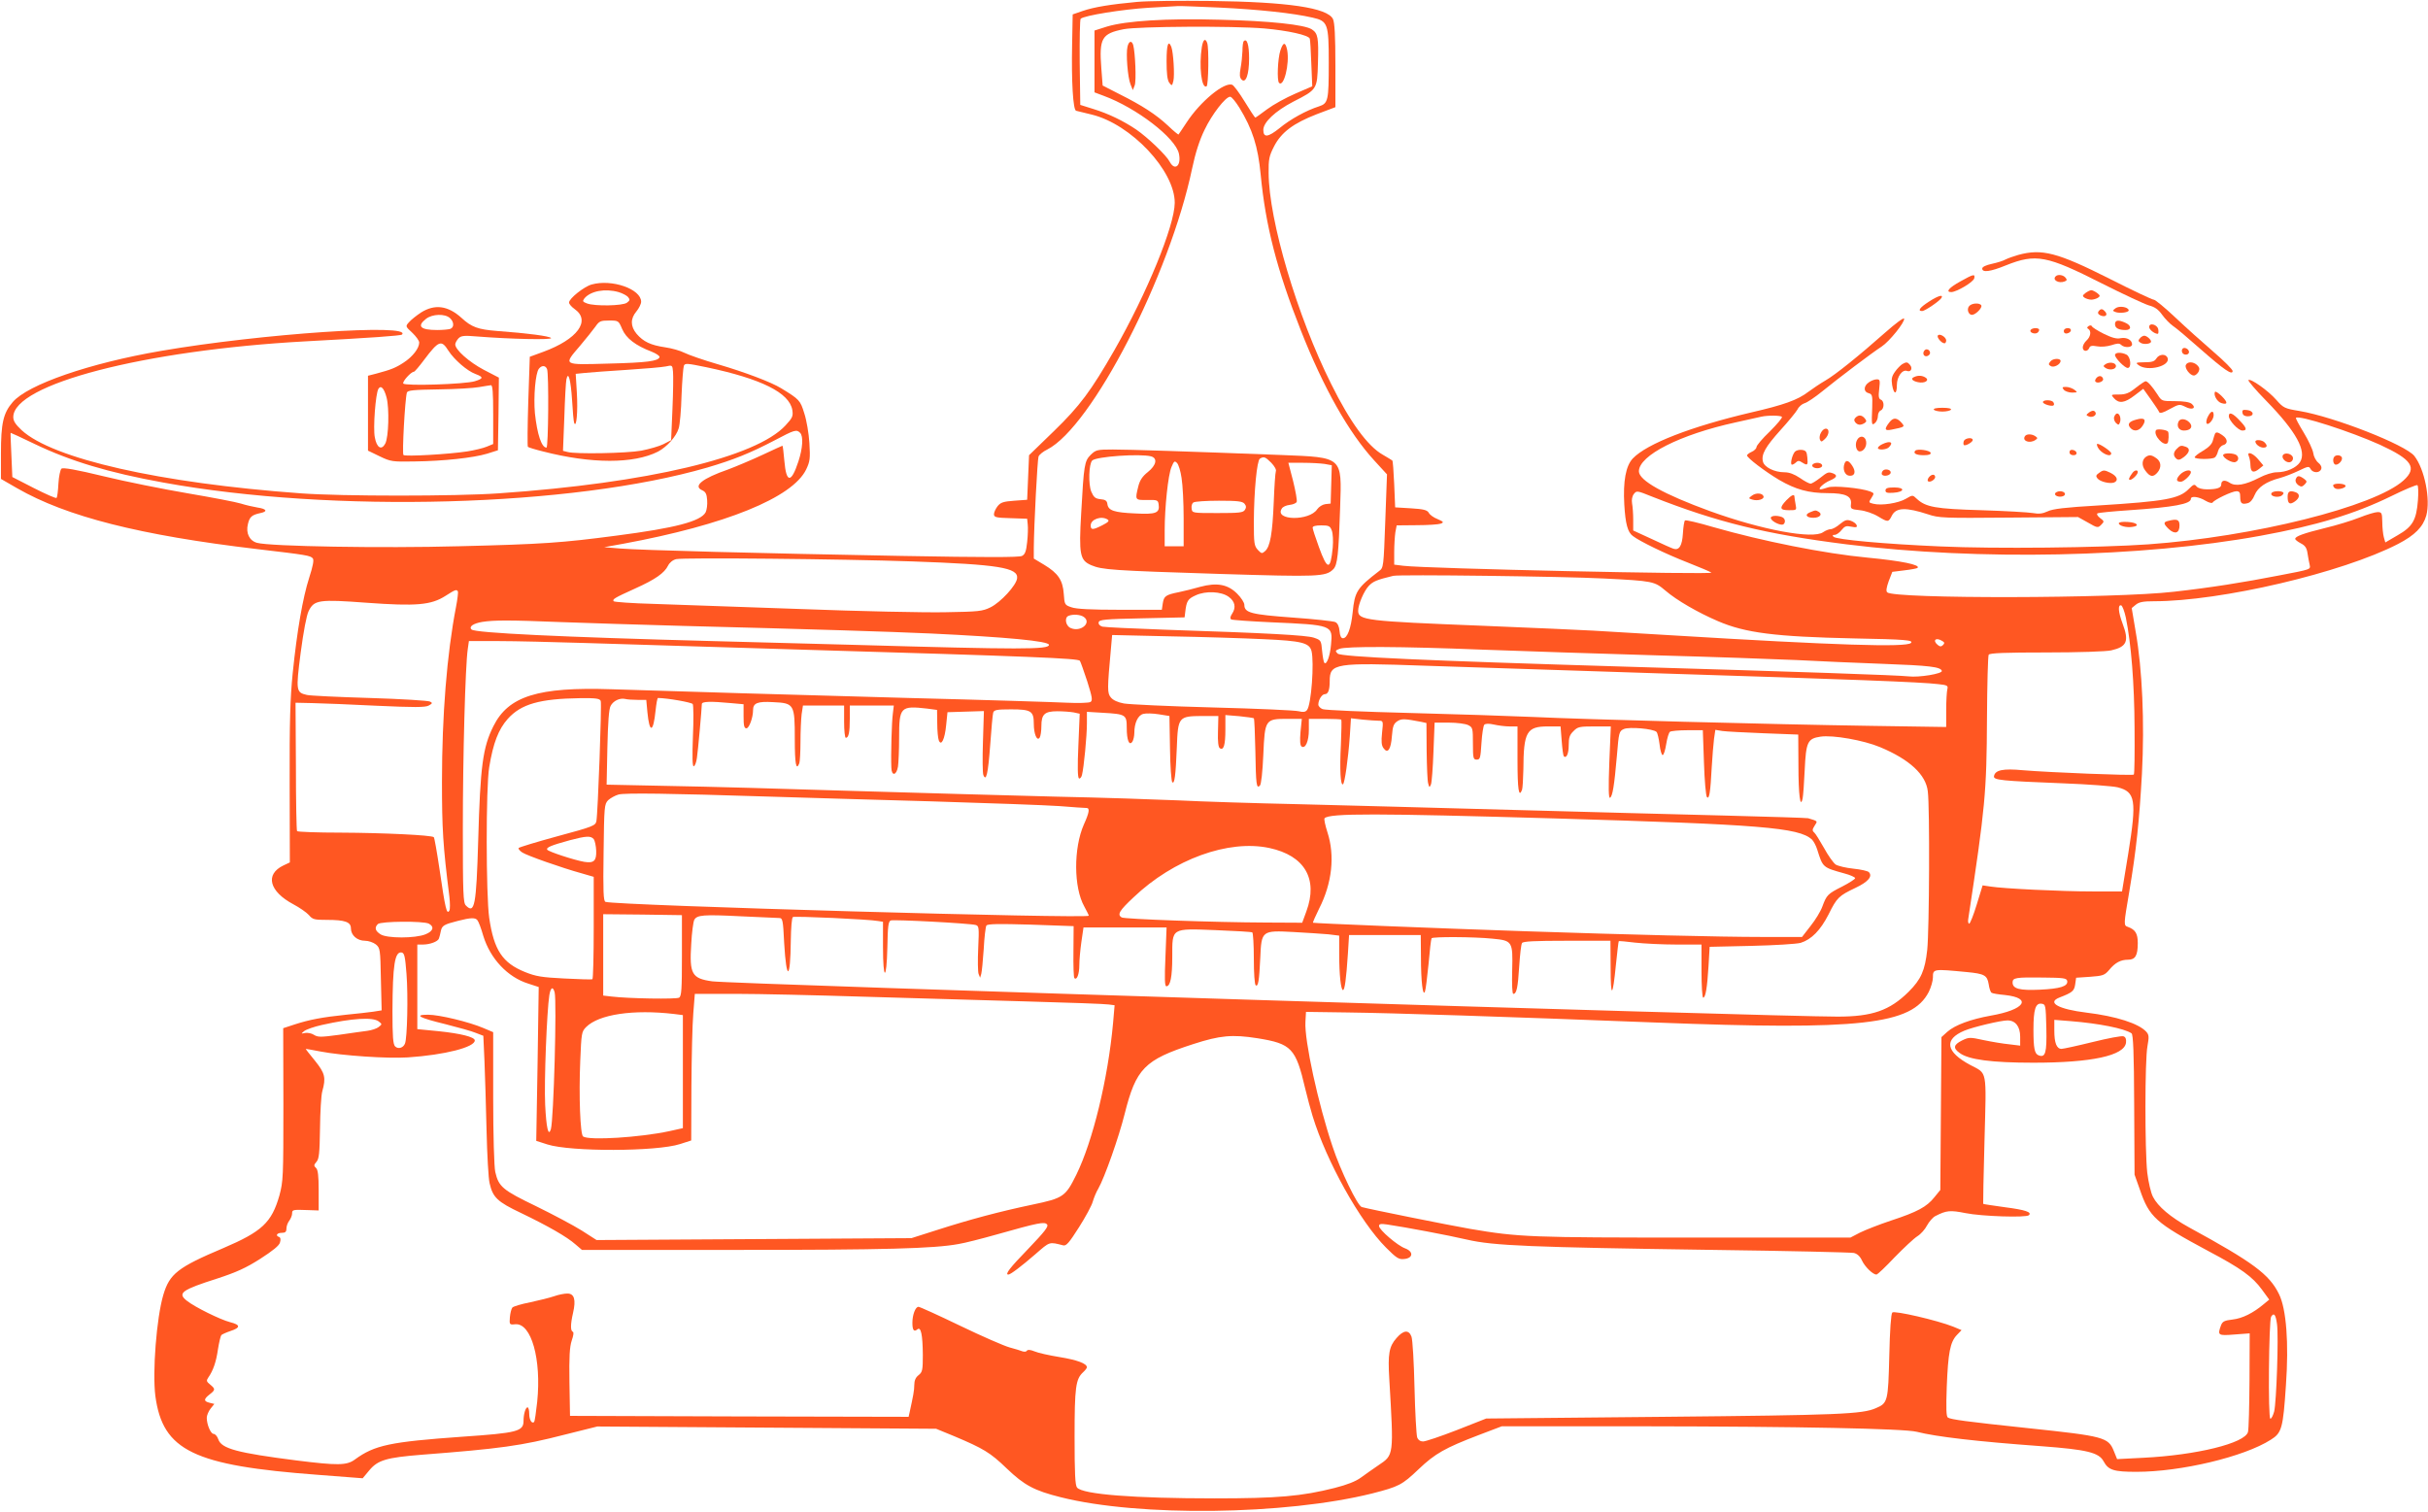 <?xml version="1.0" standalone="no"?>
<!DOCTYPE svg PUBLIC "-//W3C//DTD SVG 20010904//EN"
 "http://www.w3.org/TR/2001/REC-SVG-20010904/DTD/svg10.dtd">
<svg version="1.0" xmlns="http://www.w3.org/2000/svg"
 width="1280pt" height="797pt" viewBox="0 0 1280 797"
 preserveAspectRatio="xMidYMid meet">
<g transform="translate(0,797) scale(0.1,-0.1)"
fill="#ff5722" stroke="none">
<path d="M5995 7960 c-140 -13 -227 -27 -288 -48 l-52 -18 -3 -160 c-4 -193 5
-344 21 -348 7 -2 44 -11 82 -20 207 -50 439 -296 438 -466 -1 -121 -147 -477
-318 -776 -124 -216 -182 -294 -319 -427 l-131 -127 -5 -118 -5 -117 -68 -5
c-57 -4 -72 -9 -88 -29 -10 -13 -19 -32 -19 -42 0 -16 10 -19 88 -21 l87 -3 3
-30 c2 -16 1 -58 -3 -93 -5 -48 -11 -65 -27 -73 -15 -8 -188 -8 -637 0 -760
14 -1368 30 -1481 39 l-85 7 100 18 c541 100 893 243 965 392 20 42 22 57 17
139 -3 50 -15 121 -27 157 -21 68 -25 73 -122 132 -51 32 -195 86 -332 126
-76 22 -156 50 -178 61 -21 11 -67 24 -102 29 -75 11 -114 29 -150 71 -33 40
-33 80 -1 118 14 17 25 40 25 51 0 67 -154 121 -261 91 -40 -11 -119 -74 -119
-95 0 -8 13 -23 30 -35 86 -61 14 -159 -166 -225 l-71 -26 -8 -235 c-4 -130
-5 -238 -2 -240 3 -3 38 -14 79 -24 256 -66 479 -66 607 -1 47 25 96 79 109
123 6 18 13 96 15 173 3 77 9 147 12 156 6 15 16 14 118 -7 291 -61 439 -135
454 -226 5 -32 1 -41 -36 -81 -155 -168 -727 -304 -1511 -358 -228 -16 -828
-16 -1045 0 -743 54 -1307 182 -1471 333 -32 30 -44 48 -44 69 0 173 688 352
1535 399 355 19 508 30 514 36 59 59 -741 5 -1270 -86 -378 -65 -702 -177
-782 -270 -50 -58 -62 -112 -62 -270 l0 -135 85 -49 c261 -150 647 -248 1265
-321 264 -31 281 -34 294 -49 7 -8 1 -40 -19 -102 -34 -106 -64 -279 -87 -504
-13 -129 -17 -256 -16 -581 l1 -416 -34 -16 c-98 -47 -75 -137 53 -205 32 -17
68 -42 81 -56 20 -24 29 -26 96 -26 95 0 126 -11 126 -45 0 -36 33 -65 74 -65
19 0 44 -9 57 -19 23 -19 24 -25 27 -184 l4 -164 -44 -7 c-23 -3 -88 -11 -143
-16 -126 -13 -194 -26 -271 -51 l-61 -20 1 -402 c0 -384 -1 -405 -21 -480 -41
-143 -91 -190 -297 -278 -239 -101 -282 -135 -315 -246 -36 -122 -58 -407 -42
-533 39 -289 201 -367 859 -416 l234 -18 35 42 c45 54 90 67 275 82 415 32
526 47 755 106 l172 43 893 -6 893 -6 95 -39 c154 -65 190 -86 277 -170 93
-89 145 -117 285 -152 413 -104 1185 -94 1642 20 140 36 157 44 245 128 86 82
139 112 317 180 l121 46 759 0 c800 -1 1362 -12 1429 -29 102 -26 314 -51 658
-76 239 -18 302 -33 327 -80 25 -46 53 -55 173 -55 234 0 567 79 708 169 58
36 65 60 80 287 16 224 2 402 -36 480 -51 105 -136 168 -475 353 -98 54 -164
110 -190 161 -11 21 -24 78 -30 127 -13 117 -13 594 1 667 9 50 8 60 -6 76
-40 44 -159 82 -315 101 -148 18 -212 53 -142 80 67 26 77 34 82 69 l5 35 74
5 c67 5 76 8 100 36 32 39 61 54 100 54 38 0 51 22 51 88 0 50 -13 71 -52 85
-23 8 -23 9 7 185 37 220 53 372 67 624 14 268 2 549 -33 747 l-21 125 22 18
c17 14 40 18 95 18 353 0 993 150 1287 302 89 46 132 90 149 150 23 85 -9 245
-63 314 -47 59 -422 206 -605 237 -79 13 -85 16 -123 59 -42 48 -136 115 -147
104 -3 -3 39 -53 95 -110 158 -162 214 -265 177 -323 -20 -30 -72 -53 -122
-53 -22 0 -61 -12 -93 -29 -74 -38 -125 -47 -156 -26 -26 17 -44 13 -44 -10 0
-17 -23 -25 -75 -25 -26 0 -47 6 -55 15 -11 14 -16 12 -41 -13 -51 -52 -125
-65 -477 -87 -173 -10 -241 -18 -267 -31 -26 -12 -46 -15 -78 -9 -23 4 -145
11 -272 15 -242 7 -293 16 -341 61 -21 20 -21 20 -57 -1 -39 -23 -129 -37
-171 -26 -25 6 -26 7 -10 31 15 24 15 25 -7 34 -48 18 -195 32 -223 21 -15 -5
-32 -10 -38 -10 -19 0 16 33 50 47 35 15 41 27 16 37 -25 9 -29 8 -69 -24 -21
-16 -43 -30 -50 -30 -7 0 -32 13 -56 30 -30 20 -56 30 -82 30 -53 0 -106 27
-113 56 -10 38 13 78 93 167 41 45 81 94 89 108 7 15 24 29 37 33 13 3 56 32
94 63 82 67 262 203 313 236 40 26 124 130 118 147 -2 7 -46 -26 -98 -72 -139
-123 -264 -224 -318 -255 -26 -15 -66 -42 -89 -59 -56 -43 -129 -69 -303 -109
-315 -74 -547 -164 -622 -242 -37 -39 -52 -120 -45 -243 6 -103 18 -146 45
-166 36 -28 172 -94 287 -139 66 -26 123 -50 127 -54 14 -12 -1505 21 -1624
36 l-48 6 0 66 c0 36 3 83 6 104 l7 37 106 1 c58 0 115 4 126 8 18 7 16 10
-16 24 -21 8 -42 23 -47 34 -9 14 -27 19 -94 23 l-83 5 -5 122 c-3 67 -7 123
-10 125 -3 3 -26 16 -51 31 -79 45 -172 172 -271 372 -179 357 -329 864 -330
1113 -1 72 3 90 28 139 38 75 102 123 226 171 l98 37 0 220 c0 156 -4 227 -13
245 -30 59 -236 90 -647 95 -157 2 -330 0 -385 -5z m436 -30 c205 -10 385 -29
489 -53 80 -18 85 -32 85 -237 0 -201 -3 -215 -52 -231 -66 -21 -150 -67 -208
-115 -60 -48 -85 -51 -85 -9 0 40 62 99 158 149 126 64 126 65 130 203 4 134
0 157 -32 178 -38 25 -223 45 -486 51 -282 8 -494 -6 -594 -36 l-66 -21 0
-163 0 -163 48 -18 c174 -64 379 -222 397 -305 14 -64 -22 -94 -49 -42 -17 33
-115 127 -176 169 -68 46 -147 84 -225 108 l-70 22 -3 223 c-1 123 1 227 5
231 17 17 223 50 357 58 77 4 148 9 156 9 8 1 108 -3 221 -8z m234 -110 c124
-11 234 -35 240 -54 2 -6 6 -65 8 -131 l5 -120 -90 -39 c-49 -21 -116 -58
-148 -82 -32 -24 -60 -44 -62 -44 -3 0 -28 38 -56 84 -28 46 -58 86 -66 89
-42 16 -168 -88 -240 -198 -22 -33 -41 -62 -43 -64 -1 -2 -26 18 -55 46 -63
59 -137 107 -257 167 l-88 45 -7 91 c-12 159 2 183 118 206 76 15 573 18 741
4z m-131 -418 c69 -113 98 -204 112 -352 26 -272 86 -503 211 -820 120 -305
254 -542 388 -688 l67 -73 -9 -245 c-9 -245 -9 -247 -33 -265 -117 -90 -128
-108 -139 -218 -9 -85 -28 -136 -51 -136 -10 0 -16 12 -18 37 -2 25 -10 42
-22 48 -10 5 -112 16 -225 24 -219 16 -255 25 -255 67 0 12 -17 38 -38 59 -49
49 -106 60 -195 36 -34 -10 -84 -22 -112 -28 -70 -14 -79 -21 -85 -59 l-5 -34
-220 0 c-154 0 -231 4 -256 13 -36 12 -37 14 -41 71 -5 72 -30 109 -103 153
l-55 33 0 55 c1 122 19 466 25 483 4 10 25 27 46 37 235 120 645 915 764 1483
17 81 39 149 65 202 39 82 111 175 135 175 8 0 29 -26 49 -58z m-3273 -972
c20 -6 43 -18 50 -26 11 -14 10 -18 -6 -30 -23 -17 -170 -19 -210 -4 -24 9
-25 12 -14 27 33 39 109 53 180 33z m19 -195 c21 -49 71 -87 155 -119 25 -10
44 -23 42 -29 -7 -21 -65 -29 -269 -34 -244 -7 -239 -10 -150 94 32 38 68 83
81 101 20 29 27 32 72 32 49 0 50 0 69 -45z m265 -423 l-7 -163 -41 -21 c-22
-11 -75 -26 -116 -34 -77 -14 -347 -19 -389 -7 l-24 6 7 176 c3 97 8 187 11
201 10 47 23 -3 30 -111 3 -57 8 -111 11 -119 12 -30 20 62 14 160 l-6 99 50
5 c28 3 127 10 220 16 94 6 186 14 205 18 34 8 35 7 38 -28 2 -19 1 -108 -3
-198z m-661 212 c10 -25 7 -414 -3 -414 -26 0 -49 70 -61 181 -8 88 3 213 21
235 15 19 35 18 43 -2z m6510 -252 c3 -5 -26 -39 -64 -77 -39 -37 -70 -74 -70
-82 0 -7 -11 -19 -25 -25 -14 -6 -25 -15 -25 -19 0 -13 95 -85 169 -129 87
-51 157 -70 256 -70 95 0 128 -16 123 -58 -3 -25 0 -27 47 -32 29 -3 70 -17
98 -34 50 -30 53 -30 71 6 22 43 75 44 191 6 56 -19 83 -20 425 -17 l365 3 52
-29 c50 -29 53 -29 70 -12 17 17 17 19 -6 36 -13 10 -19 21 -14 24 5 4 81 11
169 17 235 16 324 33 324 60 0 17 43 11 77 -10 19 -11 35 -15 38 -9 10 15 102
59 125 59 16 0 20 -7 20 -29 0 -35 8 -42 39 -34 14 3 28 20 37 43 17 41 61 71
134 90 25 7 69 24 98 38 50 24 55 25 63 9 13 -22 48 -22 56 0 4 10 -2 23 -16
34 -12 10 -24 33 -26 51 -3 18 -25 66 -50 107 -25 41 -44 76 -41 78 15 16 288
-72 443 -142 169 -78 198 -121 124 -188 -153 -138 -789 -297 -1346 -337 -255
-18 -809 -24 -1095 -11 -300 13 -549 36 -564 51 -7 7 -5 10 6 10 9 0 25 11 36
25 17 21 25 24 52 18 26 -5 32 -3 28 8 -3 8 -16 18 -30 23 -22 8 -32 4 -58
-17 -17 -15 -39 -27 -49 -27 -9 0 -27 -7 -40 -16 -54 -38 -323 12 -596 111
-244 89 -375 162 -375 210 0 84 217 194 510 258 63 14 124 28 135 30 35 8 104
7 109 -1z m-5176 -84 c18 -18 14 -81 -9 -151 -38 -116 -64 -115 -74 3 -4 44
-8 80 -10 80 -1 0 -50 -22 -107 -49 -58 -27 -139 -61 -179 -76 -138 -48 -187
-88 -137 -110 18 -8 24 -20 26 -52 2 -23 -2 -52 -8 -64 -26 -48 -161 -83 -470
-123 -289 -38 -386 -45 -830 -56 -405 -11 -996 -1 -1065 18 -40 11 -60 51 -48
99 9 38 20 48 66 58 40 8 33 22 -15 29 -24 4 -63 13 -88 21 -25 8 -151 32
-280 54 -129 22 -329 62 -444 90 -144 35 -213 47 -222 40 -6 -5 -14 -41 -16
-79 -2 -38 -6 -72 -10 -75 -3 -4 -57 20 -120 52 l-113 58 -5 115 c-3 63 -5
116 -4 118 0 1 57 -25 125 -58 189 -91 392 -152 679 -204 894 -163 2157 -128
2869 79 139 41 226 76 356 144 104 55 114 58 133 39z m8529 -355 c-8 -105 -28
-140 -107 -185 l-65 -38 -8 28 c-4 15 -8 51 -8 80 -1 48 -3 52 -25 52 -13 0
-56 -13 -96 -29 -40 -16 -122 -41 -181 -55 -114 -28 -157 -44 -157 -57 0 -5
13 -15 30 -24 22 -11 31 -24 35 -53 3 -20 8 -47 11 -59 5 -26 11 -24 -161 -57
-190 -37 -359 -64 -556 -86 -309 -36 -1475 -38 -1510 -3 -7 7 -4 25 8 59 l19
49 64 8 c35 4 67 10 69 13 17 16 -86 37 -264 54 -225 21 -555 87 -813 161 -78
23 -146 39 -149 35 -4 -3 -9 -34 -11 -69 -4 -65 -20 -90 -50 -80 -10 3 -61 26
-114 51 l-98 45 0 57 c0 32 -3 70 -6 86 -3 18 0 37 9 49 15 19 16 19 98 -14
343 -135 596 -197 1024 -251 697 -87 1555 -69 2181 45 296 54 498 115 690 209
71 35 133 61 138 58 5 -3 6 -38 3 -79z m-7937 -323 c453 -16 559 -33 552 -89
-4 -37 -86 -126 -140 -153 -43 -21 -62 -23 -242 -26 -107 -2 -449 5 -760 17
-311 11 -658 23 -773 27 -114 3 -209 10 -212 14 -7 11 3 17 113 67 107 48 155
82 174 121 8 16 25 30 43 34 38 9 873 1 1245 -12z m3645 -90 c260 -13 267 -15
325 -64 59 -51 172 -116 277 -161 144 -62 301 -82 718 -91 271 -5 314 -9 299
-24 -24 -24 -397 -12 -1254 40 -179 11 -368 22 -420 25 -52 3 -318 15 -590 26
-610 24 -650 29 -650 79 0 33 31 105 56 131 23 24 42 32 129 53 31 8 899 -3
1110 -14z m-6041 -68 c2 -4 -2 -41 -10 -82 -48 -248 -74 -572 -74 -921 0 -247
5 -336 39 -606 4 -35 4 -68 0 -74 -14 -23 -21 6 -53 225 -13 87 -26 160 -29
162 -11 11 -268 23 -489 24 -125 0 -229 4 -232 8 -3 5 -6 159 -6 343 l-2 334
89 -2 c48 -1 201 -7 339 -14 198 -9 256 -9 274 1 20 11 21 14 7 21 -9 5 -152
14 -319 19 -167 5 -315 12 -330 16 -57 13 -59 21 -33 222 15 113 31 198 42
220 29 59 53 63 307 44 261 -19 339 -12 414 36 52 33 58 36 66 24z m4064 -29
c33 -24 39 -56 18 -88 -11 -16 -12 -26 -5 -31 6 -3 102 -10 212 -15 321 -14
324 -15 314 -117 -5 -60 -23 -109 -35 -97 -4 4 -9 32 -12 63 -5 56 -6 57 -44
70 -41 13 -237 24 -786 42 -168 6 -315 13 -328 16 -14 4 -22 13 -20 23 3 14
31 17 228 21 l225 5 3 25 c7 61 13 72 55 91 53 25 136 21 175 -8z m4729 -109
c28 -137 45 -347 46 -580 1 -133 0 -245 -4 -248 -6 -6 -440 11 -584 23 -106
10 -147 1 -153 -31 -4 -21 35 -25 365 -38 133 -5 263 -15 287 -21 94 -24 101
-67 56 -348 l-33 -201 -156 0 c-164 0 -471 15 -539 26 l-40 6 -31 -101 c-17
-56 -35 -101 -40 -101 -4 0 -7 10 -5 23 90 593 97 667 99 1058 1 179 5 331 9
337 5 9 87 12 304 12 168 0 317 5 342 11 83 19 95 48 60 141 -23 61 -26 102
-7 96 6 -3 17 -31 24 -64z m-5493 3 c43 -31 -18 -82 -70 -58 -26 11 -34 55
-11 64 24 10 63 7 81 -6z m-2754 -27 c135 -5 423 -14 640 -20 705 -18 1081
-30 1305 -40 401 -19 625 -40 625 -60 0 -25 -149 -25 -1025 0 -198 5 -535 14
-750 20 -795 21 -1252 43 -1269 61 -16 15 9 32 56 40 63 10 146 10 418 -1z
m3702 -90 c200 -9 240 -19 252 -62 15 -59 -1 -286 -24 -312 -8 -10 -20 -12
-43 -6 -18 5 -221 14 -452 20 -231 6 -442 16 -470 21 -32 6 -57 17 -69 32 -19
23 -19 43 1 261 l6 68 306 -7 c168 -3 390 -10 493 -15z m3578 -10 c12 -7 12
-12 3 -21 -9 -9 -16 -9 -28 1 -29 24 -9 42 25 20z m-7160 -10 c162 -5 675 -21
1140 -35 1223 -36 1464 -46 1473 -59 4 -6 21 -55 39 -109 26 -83 29 -100 17
-108 -8 -5 -63 -7 -124 -4 -60 3 -436 15 -835 25 -686 19 -1133 32 -1565 46
-389 13 -545 -36 -624 -195 -56 -112 -69 -211 -80 -601 -10 -346 -19 -391 -65
-344 -14 13 -16 64 -16 407 0 381 13 858 26 945 l6 42 157 0 c86 0 289 -5 451
-10z m4730 -35 c206 -8 618 -21 915 -30 297 -8 632 -20 745 -25 113 -6 318
-15 455 -20 248 -9 305 -16 312 -37 5 -15 -121 -36 -177 -29 -47 6 -598 25
-1485 51 -1064 32 -1506 52 -1523 69 -14 14 -13 16 9 25 35 14 323 13 749 -4z
m-295 -85 c149 -5 700 -23 1225 -40 1016 -32 1391 -46 1478 -57 48 -5 53 -8
48 -27 -3 -12 -6 -61 -6 -110 l0 -89 -397 6 c-525 8 -1513 34 -1783 47 -118 5
-411 15 -650 21 -239 6 -445 15 -457 20 -13 5 -23 16 -23 24 0 25 19 55 34 55
18 0 26 22 26 69 0 94 28 98 505 81z m-4348 -186 c6 -17 -15 -592 -23 -634 -5
-23 -19 -29 -205 -79 -110 -30 -202 -58 -205 -62 -2 -5 6 -15 20 -24 25 -16
205 -80 314 -110 l62 -18 0 -268 c0 -147 -3 -269 -7 -272 -5 -2 -71 0 -148 4
-119 6 -150 11 -207 34 -119 48 -164 115 -189 286 -17 118 -18 688 0 794 21
128 49 200 98 255 70 78 168 106 381 109 85 1 104 -2 109 -15z m194 6 l46 0 6
-65 c11 -113 31 -109 43 8 4 37 9 67 13 67 52 -1 176 -23 183 -32 4 -7 5 -84
1 -170 -4 -107 -3 -158 4 -158 6 0 14 20 17 44 6 39 25 253 26 284 0 14 47 15
153 5 l67 -6 0 -63 c0 -49 3 -64 15 -64 14 0 35 56 35 96 0 37 23 47 106 42
111 -5 114 -11 114 -194 0 -131 7 -171 24 -128 3 9 6 60 6 113 0 54 3 119 6
145 l7 46 108 0 109 0 0 -85 c0 -47 4 -85 9 -85 15 0 21 29 21 101 l0 69 116
0 116 0 -5 -42 c-6 -41 -11 -216 -8 -285 1 -46 27 -43 35 5 3 20 6 89 6 152 0
163 7 170 148 154 l52 -7 1 -71 c0 -39 4 -79 8 -89 13 -34 32 6 39 80 l7 68
96 3 96 3 -5 -160 c-3 -88 -2 -168 2 -177 15 -38 25 8 36 156 6 85 13 163 16
173 5 14 18 17 94 17 106 0 120 -9 120 -76 0 -54 17 -94 31 -73 5 8 9 35 9 61
0 62 17 78 84 78 30 0 68 -3 86 -6 l32 -7 -7 -167 c-5 -110 -4 -169 3 -174 5
-3 13 5 16 18 10 39 26 206 26 272 l0 61 83 -5 c122 -7 127 -10 127 -79 0 -66
13 -98 30 -73 5 8 10 29 10 46 0 52 19 93 47 100 14 4 51 3 82 -2 l56 -9 3
-170 c1 -93 7 -174 12 -179 12 -12 18 35 24 183 6 161 9 165 132 166 l87 0 -2
-82 c-2 -53 2 -84 10 -88 20 -13 29 17 29 98 l0 77 73 -6 c39 -4 74 -9 77 -11
3 -3 6 -80 8 -171 3 -181 6 -202 24 -184 7 7 14 73 18 163 8 186 10 189 128
189 l75 0 -7 -69 c-4 -48 -2 -72 6 -77 20 -13 38 28 38 88 l0 58 83 0 c46 0
86 -2 88 -4 2 -2 1 -62 -2 -133 -7 -132 -2 -216 11 -208 9 6 27 129 36 254 l6
94 61 -7 c33 -3 71 -6 85 -6 24 0 25 -1 18 -63 -5 -47 -3 -68 8 -82 22 -31 39
-6 44 65 4 51 9 64 28 77 23 15 38 14 127 -3 l27 -6 1 -146 c1 -81 4 -158 8
-172 6 -23 7 -24 15 -5 4 11 10 88 13 172 l6 153 76 0 c42 0 87 -6 101 -13 24
-12 25 -17 25 -97 0 -78 2 -85 20 -85 18 0 20 8 25 87 3 48 10 92 15 97 6 6
24 7 50 1 22 -5 59 -10 83 -10 l42 0 0 -175 c0 -158 7 -204 24 -159 3 9 6 57
7 107 1 198 17 227 129 227 l67 0 6 -76 c3 -42 8 -78 11 -81 14 -14 26 14 26
58 0 40 5 55 25 74 22 23 32 25 110 25 l87 0 -8 -191 c-5 -134 -4 -190 4 -185
13 8 22 61 36 221 10 124 12 130 36 141 28 13 156 2 173 -15 5 -5 12 -35 16
-66 3 -30 11 -56 16 -56 6 0 14 26 19 58 5 32 14 61 20 65 6 4 47 8 92 8 l81
0 6 -171 c3 -94 10 -176 16 -182 12 -12 18 24 25 159 3 55 9 122 12 148 l7 48
36 -6 c20 -3 118 -8 219 -12 l182 -7 1 -161 c0 -158 10 -232 22 -176 3 14 8
81 11 149 7 149 15 167 83 177 65 10 228 -19 314 -55 156 -65 242 -145 252
-233 11 -84 8 -733 -3 -836 -12 -109 -32 -155 -98 -221 -100 -99 -192 -131
-375 -131 -336 0 -5836 172 -5932 186 -108 15 -121 38 -111 196 3 61 11 118
16 128 14 26 48 29 245 19 99 -4 189 -8 201 -9 20 0 22 -7 28 -132 12 -205 33
-196 35 14 1 65 5 120 11 123 10 6 405 -12 450 -21 l25 -4 0 -133 c0 -180 19
-181 23 -2 2 111 5 137 18 142 17 6 417 -15 448 -24 17 -5 18 -13 13 -122 -3
-64 -2 -125 2 -136 l8 -20 6 20 c3 11 9 70 13 131 3 62 10 117 14 124 6 9 60
10 234 5 l226 -8 -1 -134 c-1 -73 1 -137 5 -140 13 -13 26 21 26 69 0 26 5 81
11 123 l11 75 219 0 219 0 -6 -155 c-5 -116 -4 -155 5 -155 21 0 31 50 31 156
0 153 -7 149 228 140 102 -4 189 -9 194 -12 4 -3 8 -65 8 -139 0 -76 4 -136
10 -140 13 -8 18 22 24 145 6 144 8 145 176 136 69 -4 151 -9 183 -12 l57 -7
0 -97 c0 -109 9 -190 20 -190 9 0 17 56 26 193 l6 97 189 0 189 0 1 -117 c0
-128 10 -210 21 -181 4 9 12 75 19 145 6 70 13 131 16 136 5 9 224 8 321 -2
105 -10 108 -14 104 -166 -2 -76 0 -125 6 -125 17 0 24 32 31 145 4 61 10 116
15 123 5 9 66 12 237 12 l229 0 1 -142 c0 -165 11 -159 28 17 7 65 13 121 15
123 2 1 41 -2 87 -8 46 -5 143 -10 216 -10 l133 0 0 -140 c0 -77 4 -140 9
-140 12 0 21 50 28 166 l6 102 221 5 c124 3 238 10 259 16 57 18 104 66 147
150 44 89 54 98 142 140 66 31 92 61 70 83 -6 6 -42 14 -81 18 -39 4 -81 14
-94 22 -12 9 -40 48 -61 87 -22 39 -45 76 -52 82 -11 9 -10 16 2 35 17 26 19
24 -34 40 -7 2 -203 8 -435 14 -232 6 -739 19 -1127 30 -388 11 -894 24 -1125
30 -231 5 -514 14 -630 20 -115 5 -410 15 -655 20 -245 6 -725 20 -1066 30
-342 11 -774 23 -959 26 l-337 7 4 196 c3 132 8 203 17 219 14 27 48 43 76 37
11 -3 41 -5 66 -5z m694 -510 c171 -5 555 -17 855 -25 300 -9 604 -20 675 -25
72 -6 136 -10 143 -10 18 0 15 -23 -14 -87 -55 -125 -54 -332 2 -432 13 -24
24 -46 24 -49 0 -17 -2490 54 -2548 73 -11 4 -13 56 -10 260 3 244 4 255 24
276 12 11 37 25 55 30 35 9 263 6 794 -11z m4140 -115 c1087 -32 1287 -48
1357 -111 9 -9 22 -33 28 -53 30 -95 28 -94 143 -126 31 -8 57 -20 57 -25 0
-5 -31 -25 -68 -44 -77 -39 -82 -44 -105 -106 -9 -25 -37 -71 -62 -102 l-45
-58 -213 0 c-216 0 -704 12 -1242 30 -480 16 -1120 42 -1123 45 -2 2 13 35 32
74 69 135 84 280 44 403 -12 37 -19 71 -15 74 26 27 275 26 1212 -1z m-5065
-109 c6 -8 12 -36 13 -61 2 -54 -12 -67 -63 -59 -56 10 -189 54 -195 64 -7 12
21 23 119 50 87 23 110 24 126 6z m3562 -47 c186 -40 258 -163 195 -334 l-22
-60 -190 1 c-272 1 -748 18 -762 27 -24 15 -13 35 63 106 211 201 500 306 716
260z m-3097 -567 c0 -178 -2 -214 -15 -222 -14 -9 -266 -5 -357 6 l-43 5 0
215 0 214 208 -2 207 -3 0 -213z m-1078 186 c6 -7 20 -44 31 -83 37 -120 128
-217 237 -251 l55 -18 -6 -406 -7 -405 59 -19 c123 -39 575 -38 699 2 l59 19
1 284 c1 156 5 330 10 387 l8 102 216 0 c119 0 423 -7 676 -15 253 -7 640 -19
860 -25 220 -6 414 -13 430 -16 l31 -4 -8 -93 c-27 -296 -107 -624 -194 -801
-57 -115 -68 -123 -230 -157 -176 -37 -333 -79 -504 -134 l-135 -43 -830 -5
-830 -5 -78 50 c-43 27 -152 85 -242 129 -176 85 -196 102 -214 180 -6 25 -11
193 -11 390 l0 347 -52 22 c-75 32 -232 70 -291 70 -77 0 -48 -16 92 -50 67
-17 139 -37 160 -46 l39 -15 6 -132 c3 -73 8 -237 11 -366 3 -129 10 -255 16
-279 17 -75 40 -98 167 -158 141 -68 241 -125 286 -165 l34 -29 818 0 c780 0
1037 7 1167 31 32 5 122 28 200 50 223 63 254 69 267 53 9 -10 -12 -37 -99
-128 -98 -101 -125 -136 -105 -136 11 0 68 43 143 108 77 67 71 65 146 46 16
-4 31 13 83 95 35 55 68 116 73 136 6 20 18 50 29 68 33 58 108 270 139 394
60 239 104 285 361 368 142 46 206 52 339 31 180 -29 202 -52 252 -266 11 -47
29 -112 39 -145 73 -238 249 -555 387 -693 55 -55 67 -63 95 -60 48 4 51 39 6
56 -40 14 -138 98 -138 118 0 11 9 13 43 8 95 -14 319 -56 422 -80 140 -32
330 -40 1300 -54 391 -5 722 -13 738 -16 18 -4 33 -18 43 -40 16 -34 58 -74
76 -74 6 0 49 41 96 91 48 49 101 99 120 111 18 11 41 37 51 57 11 20 30 42
43 49 60 31 79 32 160 16 83 -17 320 -25 334 -11 17 16 -18 28 -126 42 -63 9
-114 16 -115 18 -1 1 2 152 7 336 10 378 16 348 -75 396 -129 69 -141 135 -31
181 45 19 192 54 227 54 42 0 67 -32 67 -86 l0 -47 -57 7 c-32 3 -92 13 -135
22 -73 16 -78 16 -115 -2 -44 -22 -48 -40 -13 -65 47 -36 169 -52 390 -52 306
0 480 37 488 106 2 18 -2 29 -13 33 -9 4 -82 -10 -163 -30 -81 -20 -155 -36
-164 -36 -26 0 -38 32 -38 96 l0 57 88 -7 c147 -12 280 -38 319 -64 9 -6 13
-103 14 -376 l2 -369 28 -79 c50 -146 83 -175 359 -323 174 -92 235 -136 285
-205 l38 -52 -29 -24 c-56 -47 -112 -75 -164 -81 -43 -5 -53 -10 -61 -30 -20
-54 -16 -56 71 -49 l80 6 -1 -247 c-1 -137 -4 -259 -8 -273 -16 -59 -270 -122
-553 -136 l-137 -7 -17 42 c-29 73 -52 79 -450 121 -332 35 -409 46 -425 56
-9 5 -10 49 -6 163 7 179 18 235 53 272 l25 26 -43 18 c-85 34 -311 86 -322
75 -7 -7 -13 -93 -16 -228 -6 -240 -8 -250 -70 -276 -71 -32 -194 -37 -1120
-46 l-935 -9 -155 -61 c-85 -33 -165 -60 -178 -60 -14 0 -26 8 -31 22 -4 13
-11 131 -14 263 -3 132 -10 252 -16 268 -14 37 -42 35 -79 -8 -39 -44 -46 -83
-38 -214 24 -410 25 -401 -58 -457 -28 -19 -69 -48 -91 -64 -27 -20 -72 -38
-139 -55 -174 -44 -300 -55 -634 -55 -424 0 -694 21 -724 57 -10 12 -13 75
-13 267 0 263 6 305 45 341 11 10 20 22 20 26 0 20 -52 39 -144 54 -55 9 -114
22 -132 30 -22 9 -36 10 -40 4 -3 -6 -13 -7 -23 -4 -9 4 -40 13 -69 21 -29 8
-146 59 -260 114 -114 55 -213 100 -220 100 -16 0 -32 -42 -32 -84 0 -39 8
-50 26 -35 19 16 28 -27 29 -134 0 -80 -2 -91 -22 -107 -16 -12 -23 -29 -23
-52 0 -29 -6 -59 -25 -146 l-5 -22 -893 2 -892 3 -3 177 c-2 136 1 186 12 220
9 26 12 44 6 46 -13 5 -13 39 1 100 16 69 7 102 -30 102 -16 0 -47 -6 -69 -14
-23 -8 -80 -22 -126 -32 -47 -9 -90 -22 -95 -28 -5 -6 -11 -29 -13 -51 -3 -39
-2 -40 28 -37 85 8 139 -185 116 -409 -6 -56 -13 -103 -16 -106 -12 -12 -26
11 -26 43 0 19 -4 34 -9 34 -10 0 -21 -35 -21 -71 0 -56 -32 -64 -324 -84
-379 -27 -461 -44 -565 -120 -43 -32 -92 -32 -308 -5 -313 40 -395 62 -412
111 -5 16 -17 29 -25 29 -15 0 -36 49 -36 85 0 12 9 34 20 48 l20 25 -25 6
c-32 8 -32 19 0 44 31 24 31 29 3 52 -20 16 -21 21 -10 37 26 37 42 84 51 149
6 37 14 71 18 75 4 4 26 14 47 21 55 18 55 33 -1 47 -51 13 -187 80 -228 113
-51 40 -28 57 160 117 101 33 152 56 227 104 67 43 100 70 104 86 5 16 3 26
-4 29 -22 7 -12 22 13 22 19 0 25 5 25 23 0 12 7 31 15 41 8 11 15 28 15 38 0
20 3 21 83 18 l57 -2 0 106 c0 78 -4 109 -14 118 -12 11 -12 16 2 32 14 15 17
45 19 176 1 86 6 175 12 196 20 72 15 95 -39 162 -28 34 -50 62 -48 62 2 0 37
-6 78 -14 115 -22 354 -38 460 -31 195 13 355 54 353 90 -2 18 -75 36 -190 48
l-113 11 0 223 0 223 29 0 c38 0 80 16 85 32 3 7 7 25 10 39 6 29 16 35 91 54
66 17 91 18 102 3z m-256 -18 c30 -16 23 -40 -18 -56 -53 -22 -204 -22 -237 0
-28 18 -33 35 -14 54 15 15 241 17 269 2z m-118 -265 c9 -115 4 -338 -8 -367
-9 -23 -36 -31 -52 -15 -11 11 -14 53 -14 186 1 244 12 316 49 309 14 -3 18
-22 25 -113z m8225 10 c94 -9 108 -17 116 -64 3 -22 10 -42 15 -45 5 -4 37 -9
70 -12 148 -16 105 -78 -75 -109 -105 -19 -187 -49 -228 -85 l-31 -28 -3 -403
-3 -403 -31 -38 c-40 -51 -91 -78 -228 -123 -63 -21 -137 -50 -165 -64 l-50
-26 -825 0 c-862 0 -922 2 -1180 46 -105 18 -533 104 -571 115 -22 6 -113 194
-154 319 -76 225 -149 561 -143 658 l3 52 215 -3 c243 -3 828 -22 1625 -53
1085 -42 1354 -12 1443 161 12 24 22 59 22 76 0 46 0 46 178 29z m530 -47 c5
-28 -37 -41 -144 -46 -108 -5 -144 5 -144 38 0 25 16 28 160 26 108 -1 125 -3
128 -18z m-7974 -60 c12 -48 -5 -671 -20 -722 -13 -41 -24 7 -30 129 -6 123 9
496 22 578 7 42 19 48 28 15z m7864 -189 c3 -131 -5 -157 -41 -143 -21 8 -27
36 -27 136 0 106 11 141 43 136 21 -3 22 -7 25 -129z m-7235 75 l47 -6 0 -298
0 -298 -72 -16 c-154 -33 -422 -50 -454 -28 -15 10 -23 214 -15 399 6 146 7
154 31 178 67 67 248 94 463 69z m-1557 -39 c19 -15 19 -15 0 -30 -10 -8 -37
-17 -60 -20 -22 -3 -90 -12 -149 -21 -97 -13 -111 -13 -132 0 -12 8 -33 12
-46 10 -23 -5 -23 -5 -5 10 10 8 52 23 93 32 161 36 268 42 299 19z m10008
-1596 c9 -65 -3 -412 -15 -461 -6 -21 -14 -38 -20 -38 -13 0 -8 518 4 538 15
23 24 12 31 -39z"/>
<path d="M6336 7723 c-16 -100 -2 -224 25 -208 10 7 13 203 3 229 -10 27 -21
18 -28 -21z"/>
<path d="M6557 7753 c-4 -3 -7 -27 -7 -52 -1 -25 -5 -66 -10 -91 -6 -34 -5
-48 5 -59 22 -23 40 24 40 111 0 71 -11 108 -28 91z"/>
<path d="M5944 7724 c-9 -36 1 -163 16 -199 l12 -30 10 25 c9 23 3 172 -8 213
-8 25 -23 21 -30 -9z"/>
<path d="M6150 7647 c0 -65 4 -99 14 -113 14 -18 15 -18 22 10 7 30 0 149 -11
179 -16 39 -25 11 -25 -76z"/>
<path d="M6750 7704 c-14 -42 -19 -159 -7 -171 25 -25 56 100 43 172 -9 45
-21 45 -36 -1z"/>
<path d="M5750 5572 c-33 -33 -36 -53 -50 -305 -13 -222 -7 -251 53 -277 57
-24 106 -28 678 -46 521 -16 558 -15 598 25 22 22 28 79 36 326 9 269 16 263
-308 276 -499 19 -807 29 -890 29 -84 0 -90 -2 -117 -28z m318 -8 c36 -10 28
-47 -17 -83 -28 -22 -42 -43 -50 -75 -18 -73 -18 -73 47 -72 52 1 57 -1 60
-22 7 -47 -13 -55 -124 -49 -111 5 -141 15 -146 49 -2 18 -11 24 -36 26 -28 3
-36 10 -49 40 -16 39 -13 146 5 164 21 21 251 37 310 22z m634 -34 c17 -18 28
-37 24 -45 -3 -8 -8 -81 -11 -162 -7 -168 -19 -234 -45 -258 -17 -15 -19 -15
-39 6 -19 21 -21 34 -21 148 1 163 16 322 32 333 21 12 28 10 60 -22z m-473
-80 c6 -36 11 -131 11 -212 l0 -148 -50 0 -50 0 0 83 c0 121 18 294 36 335 13
31 16 34 29 21 8 -8 19 -43 24 -79z m754 74 l38 -7 -3 -101 -3 -101 -28 -3
c-15 -2 -34 -14 -43 -27 -41 -63 -227 -60 -187 3 5 10 24 18 42 20 18 2 34 9
37 16 3 7 -6 57 -19 110 l-25 96 77 0 c42 0 93 -3 114 -6z m-422 -210 c9 -11
10 -20 2 -32 -9 -15 -30 -17 -144 -17 -134 0 -134 0 -137 24 -2 13 2 28 10 32
7 5 68 9 134 9 99 0 124 -3 135 -16z m-722 -83 c11 -7 4 -14 -27 -30 -51 -26
-62 -26 -62 -1 0 32 56 52 89 31z m1182 -58 c6 -16 8 -54 5 -90 -12 -122 -28
-121 -73 3 -18 49 -33 95 -33 102 0 8 16 12 45 12 40 0 47 -3 56 -27z"/>
<path d="M12307 5563 c-12 -12 -7 -43 7 -43 18 0 39 27 31 40 -7 11 -28 13
-38 3z"/>
<path d="M12103 5444 c-4 -11 1 -22 12 -31 16 -11 21 -11 35 3 13 14 13 17 -4
30 -26 18 -35 18 -43 -2z"/>
<path d="M12300 5411 c0 -6 5 -13 11 -16 15 -10 61 4 54 15 -8 13 -65 13 -65
1z"/>
<path d="M11975 5370 c-8 -12 17 -23 41 -18 10 1 19 9 22 16 5 15 -54 17 -63
2z"/>
<path d="M12060 5351 c0 -37 11 -44 38 -25 26 18 28 39 6 48 -32 12 -44 6 -44
-23z"/>
<path d="M9236 5357 c-19 -14 -19 -15 2 -21 28 -9 64 2 59 17 -5 18 -40 20
-61 4z"/>
<path d="M9417 5332 c-38 -40 -34 -52 14 -52 41 0 41 0 35 31 -3 17 -6 35 -6
40 0 16 -16 9 -43 -19z"/>
<path d="M9542 5269 c-30 -12 -19 -29 18 -29 33 0 49 18 29 31 -17 10 -18 10
-47 -2z"/>
<path d="M9336 5236 c6 -17 52 -38 65 -31 14 10 11 32 -7 39 -29 11 -64 7 -58
-8z"/>
<path d="M11428 5223 c-24 -6 -23 -15 6 -43 32 -29 56 -21 56 20 0 31 -13 36
-62 23z"/>
<path d="M11170 5211 c0 -13 40 -24 71 -19 42 5 26 23 -23 26 -29 2 -48 -1
-48 -7z"/>
<path d="M10640 6626 c-25 -7 -55 -18 -67 -24 -12 -7 -44 -17 -72 -23 -32 -7
-51 -16 -51 -25 0 -22 42 -17 125 17 158 63 215 52 505 -95 113 -57 225 -109
248 -116 31 -8 50 -21 70 -49 15 -21 41 -48 57 -59 17 -11 82 -66 145 -122
124 -109 170 -141 170 -116 0 8 -46 54 -102 102 -57 49 -147 130 -201 181 -54
51 -105 93 -113 93 -8 0 -112 49 -232 110 -276 139 -357 160 -482 126z"/>
<path d="M10336 6487 c-62 -34 -81 -57 -49 -57 29 1 117 53 121 73 5 24 -4 22
-72 -16z"/>
<path d="M10837 6513 c-19 -19 16 -39 47 -27 13 5 14 9 5 20 -12 15 -41 19
-52 7z"/>
<path d="M10994 6425 c-16 -13 -17 -16 -4 -25 8 -5 24 -10 35 -10 11 0 27 5
35 10 13 9 12 12 -4 25 -11 8 -25 15 -31 15 -6 0 -20 -7 -31 -15z"/>
<path d="M10168 6379 c-48 -31 -60 -49 -35 -49 15 0 91 52 102 69 12 21 -20
11 -67 -20z"/>
<path d="M10381 6356 c-14 -16 -4 -46 15 -46 19 0 56 38 49 50 -9 15 -51 12
-64 -4z"/>
<path d="M11153 6345 c-16 -12 -17 -14 -1 -20 23 -9 74 -2 70 10 -4 17 -50 24
-69 10z"/>
<path d="M2219 6322 c-24 -16 -53 -39 -63 -51 -19 -21 -19 -22 17 -55 20 -19
37 -42 37 -52 0 -30 -34 -74 -81 -105 -44 -29 -68 -38 -146 -59 l-43 -11 0
-198 0 -197 62 -30 c58 -28 67 -29 182 -27 155 2 311 19 384 41 l57 18 3 191
2 192 -79 41 c-78 41 -151 106 -151 134 0 8 8 22 17 32 14 14 29 16 98 10 175
-14 400 -19 390 -8 -10 10 -121 25 -285 37 -100 8 -134 20 -187 69 -72 65
-141 74 -214 28z m153 -29 c22 -20 23 -49 2 -57 -9 -3 -40 -6 -69 -6 -89 0
-109 20 -59 59 33 26 100 28 126 4z m-8 -172 c31 -48 99 -107 143 -123 43 -16
42 -24 -4 -38 -53 -16 -368 -26 -377 -12 -6 10 41 62 56 62 4 0 28 28 54 63
77 102 91 107 128 48z m236 -337 l0 -155 -34 -14 c-19 -8 -65 -19 -103 -25
-97 -15 -326 -28 -336 -19 -8 6 8 294 18 329 4 12 33 15 167 17 90 1 186 7
213 12 28 5 56 9 63 10 9 1 12 -36 12 -155z m-562 90 c15 -57 11 -209 -7 -243
-20 -37 -45 -22 -55 33 -10 48 4 232 19 256 13 21 30 3 43 -46z"/>
<path d="M11067 6333 c-11 -11 -8 -20 9 -27 23 -9 37 3 23 20 -13 15 -22 18
-32 7z"/>
<path d="M11150 6261 c0 -21 19 -31 56 -31 32 0 31 24 -1 38 -37 17 -55 15
-55 -7z"/>
<path d="M11011 6251 c-9 -6 -10 -11 -2 -15 17 -11 13 -41 -9 -61 -11 -10 -20
-26 -20 -37 0 -22 25 -24 34 -3 4 12 14 14 42 9 21 -4 52 -1 75 6 30 10 42 11
51 2 17 -17 58 -15 58 2 0 23 -28 39 -60 33 -21 -5 -46 2 -89 23 -32 16 -61
34 -63 40 -2 5 -9 6 -17 1z"/>
<path d="M11330 6246 c0 -14 28 -36 45 -36 4 0 5 10 3 23 -4 26 -48 38 -48 13z"/>
<path d="M10705 6230 c-8 -12 20 -24 35 -15 5 3 10 10 10 16 0 12 -37 12 -45
-1z"/>
<path d="M10880 6224 c0 -9 7 -14 17 -12 25 5 28 28 4 28 -12 0 -21 -6 -21
-16z"/>
<path d="M10216 6201 c-7 -10 20 -41 35 -41 5 0 9 7 9 15 0 18 -36 39 -44 26z"/>
<path d="M11281 6186 c-10 -11 -9 -16 5 -24 17 -10 54 -5 54 7 0 11 -23 31
-36 31 -6 0 -17 -6 -23 -14z"/>
<path d="M11505 6130 c-4 -6 -3 -14 0 -20 9 -15 35 -12 35 4 0 17 -27 29 -35
16z"/>
<path d="M10147 6124 c-14 -14 -7 -35 11 -32 9 2 17 10 17 17 0 16 -18 25 -28
15z"/>
<path d="M11150 6098 c0 -16 51 -68 67 -68 21 0 16 58 -6 70 -27 14 -61 13
-61 -2z"/>
<path d="M11368 6080 c-10 -16 -24 -20 -63 -20 -46 -1 -48 -2 -31 -15 47 -36
170 -5 153 38 -9 23 -44 21 -59 -3z"/>
<path d="M10810 6065 c-12 -14 -11 -18 1 -25 15 -10 49 7 52 25 3 17 -39 17
-53 0z"/>
<path d="M10028 6050 c-9 -6 -27 -24 -38 -40 -17 -24 -20 -38 -15 -70 9 -52
25 -52 25 0 0 44 29 84 54 74 20 -7 30 14 16 31 -14 17 -19 18 -42 5z"/>
<path d="M11100 6050 c-13 -9 -13 -11 0 -20 21 -14 55 -8 55 10 0 18 -34 24
-55 10z"/>
<path d="M11523 6045 c-6 -18 23 -55 43 -55 7 0 18 9 24 19 7 15 6 23 -6 35
-20 20 -53 21 -61 1z"/>
<path d="M10093 5983 c-22 -8 -14 -21 18 -28 36 -8 64 10 39 25 -16 10 -37 12
-57 3z"/>
<path d="M11051 5976 c-7 -9 -8 -17 -2 -20 13 -9 43 4 38 17 -5 17 -23 19 -36
3z"/>
<path d="M9852 5954 c-28 -19 -29 -50 -1 -57 19 -5 21 -12 19 -74 -4 -95 -3
-98 15 -83 8 7 15 23 15 37 0 13 7 26 15 29 19 8 20 50 0 57 -11 5 -13 18 -8
57 5 45 4 50 -13 50 -11 0 -30 -7 -42 -16z"/>
<path d="M11259 5925 c-35 -28 -53 -35 -88 -35 -43 0 -44 0 -26 -20 26 -29 56
-25 108 15 l46 35 40 -56 c22 -31 42 -61 44 -67 3 -8 22 -3 55 16 50 27 52 27
83 12 36 -19 60 -7 33 16 -11 9 -42 14 -88 14 -69 0 -70 0 -92 35 -29 44 -52
70 -63 70 -4 0 -28 -16 -52 -35z"/>
<path d="M10880 5915 c7 -8 27 -15 44 -15 29 1 30 1 12 15 -11 8 -31 15 -44
15 -21 0 -22 -2 -12 -15z"/>
<path d="M11677 5904 c-9 -16 11 -52 33 -59 35 -11 36 3 3 36 -17 17 -33 27
-36 23z"/>
<path d="M10770 5850 c0 -11 48 -25 56 -17 4 3 3 10 -1 16 -8 14 -55 14 -55 1z"/>
<path d="M10195 5810 c3 -5 24 -10 45 -10 21 0 42 5 45 10 4 6 -13 10 -45 10
-32 0 -49 -4 -45 -10z"/>
<path d="M11014 5796 c-18 -14 -18 -15 -1 -22 22 -8 46 11 31 26 -7 7 -17 5
-30 -4z"/>
<path d="M11822 5793 c2 -12 12 -18 28 -18 36 0 33 29 -3 33 -23 3 -28 0 -25
-15z"/>
<path d="M11641 5776 c-8 -13 -11 -30 -9 -36 6 -18 38 16 38 41 0 26 -14 24
-29 -5z"/>
<path d="M11146 5773 c-4 -9 0 -23 8 -32 14 -13 16 -13 22 2 7 20 -1 47 -15
47 -5 0 -12 -8 -15 -17z"/>
<path d="M11750 5776 c0 -23 50 -76 71 -76 27 0 24 14 -15 54 -35 38 -56 46
-56 22z"/>
<path d="M9782 5768 c-8 -8 -9 -15 -1 -25 13 -15 28 -16 48 -4 12 8 12 12 2
25 -16 19 -33 20 -49 4z"/>
<path d="M9961 5744 c-29 -37 -26 -47 12 -39 65 13 69 15 56 31 -27 33 -47 35
-68 8z"/>
<path d="M11263 5758 c-39 -10 -49 -24 -33 -43 19 -23 48 -18 66 11 21 32 9
44 -33 32z"/>
<path d="M11484 5745 c-10 -24 4 -45 29 -45 36 0 50 20 30 42 -20 22 -52 24
-59 3z"/>
<path d="M9600 5689 c-7 -11 -9 -28 -6 -36 6 -14 9 -14 26 2 23 21 27 55 5 55
-8 0 -19 -9 -25 -21z"/>
<path d="M11366 5702 c-16 -26 41 -88 61 -68 6 6 8 55 2 61 -11 10 -58 15 -63
7z"/>
<path d="M11677 5683 c-2 -5 -7 -20 -11 -35 -4 -18 -21 -36 -51 -54 -25 -14
-45 -30 -45 -35 0 -11 90 -12 106 -1 6 4 14 19 17 33 4 15 16 29 27 32 26 7
25 32 -2 51 -25 18 -35 20 -41 9z"/>
<path d="M10675 5670 c-16 -25 25 -40 55 -20 13 9 13 11 0 20 -19 13 -47 13
-55 0z"/>
<path d="M9790 5650 c-13 -24 -4 -60 14 -60 21 0 38 26 34 52 -4 30 -34 35
-48 8z"/>
<path d="M10353 5645 c-3 -9 -3 -18 0 -21 7 -8 47 15 47 26 0 16 -40 11 -47
-5z"/>
<path d="M11890 5642 c0 -14 23 -32 42 -32 21 0 23 11 6 28 -13 13 -48 16 -48
4z"/>
<path d="M9923 5628 c-13 -6 -23 -15 -23 -20 0 -12 44 -10 58 4 27 27 6 36
-35 16z"/>
<path d="M11060 5610 c17 -31 70 -54 70 -30 0 10 -58 50 -73 50 -4 0 -3 -9 3
-20z"/>
<path d="M11476 5604 c-20 -19 -20 -38 -2 -53 10 -8 19 -6 40 10 29 23 34 44
10 53 -24 9 -31 8 -48 -10z"/>
<path d="M9462 5588 c-15 -18 -26 -68 -15 -68 5 0 15 6 21 12 10 10 17 10 32
0 29 -18 32 -16 28 26 -3 31 -7 37 -29 40 -14 2 -31 -3 -37 -10z"/>
<path d="M10097 5594 c-13 -14 5 -24 44 -24 28 0 39 4 37 13 -5 13 -69 22 -81
11z"/>
<path d="M10910 5586 c0 -10 9 -16 21 -16 24 0 21 23 -4 28 -10 2 -17 -3 -17
-12z"/>
<path d="M11720 5570 c0 -15 48 -43 65 -36 20 7 19 32 -1 40 -24 9 -64 7 -64
-4z"/>
<path d="M11856 5563 c4 -10 8 -31 8 -47 1 -36 16 -42 46 -18 l22 18 -27 32
c-29 35 -63 45 -49 15z"/>
<path d="M12035 5570 c-10 -17 20 -44 40 -36 9 3 15 14 13 23 -4 21 -43 30
-53 13z"/>
<path d="M11314 5562 c-23 -15 -25 -48 -3 -75 24 -32 40 -34 62 -9 23 26 21
58 -5 76 -25 18 -37 19 -54 8z"/>
<path d="M9724 5526 c-11 -29 1 -61 24 -64 30 -4 38 20 17 52 -19 29 -33 33
-41 12z"/>
<path d="M9555 5520 c-8 -13 20 -24 41 -16 20 8 9 26 -16 26 -10 0 -22 -5 -25
-10z"/>
<path d="M9933 5493 c-7 -3 -13 -11 -13 -20 0 -17 41 -14 47 3 4 13 -16 23
-34 17z"/>
<path d="M11065 5476 c-16 -11 -17 -17 -7 -29 14 -17 65 -29 87 -21 24 10 17
32 -15 49 -36 18 -41 19 -65 1z"/>
<path d="M11243 5478 c-19 -25 -24 -38 -14 -38 12 0 41 28 41 41 0 13 -16 11
-27 -3z"/>
<path d="M11492 5467 c-22 -24 -20 -37 5 -37 15 0 53 35 53 50 0 18 -36 10
-58 -13z"/>
<path d="M10170 5455 c-7 -8 -10 -19 -6 -22 9 -9 38 8 38 22 -1 16 -18 16 -32
0z"/>
<path d="M9940 5384 c0 -12 9 -14 42 -12 59 4 63 28 4 28 -35 0 -46 -4 -46
-16z"/>
<path d="M10835 5370 c-8 -13 20 -24 41 -16 20 8 9 26 -16 26 -10 0 -22 -5
-25 -10z"/>
</g>
</svg>
